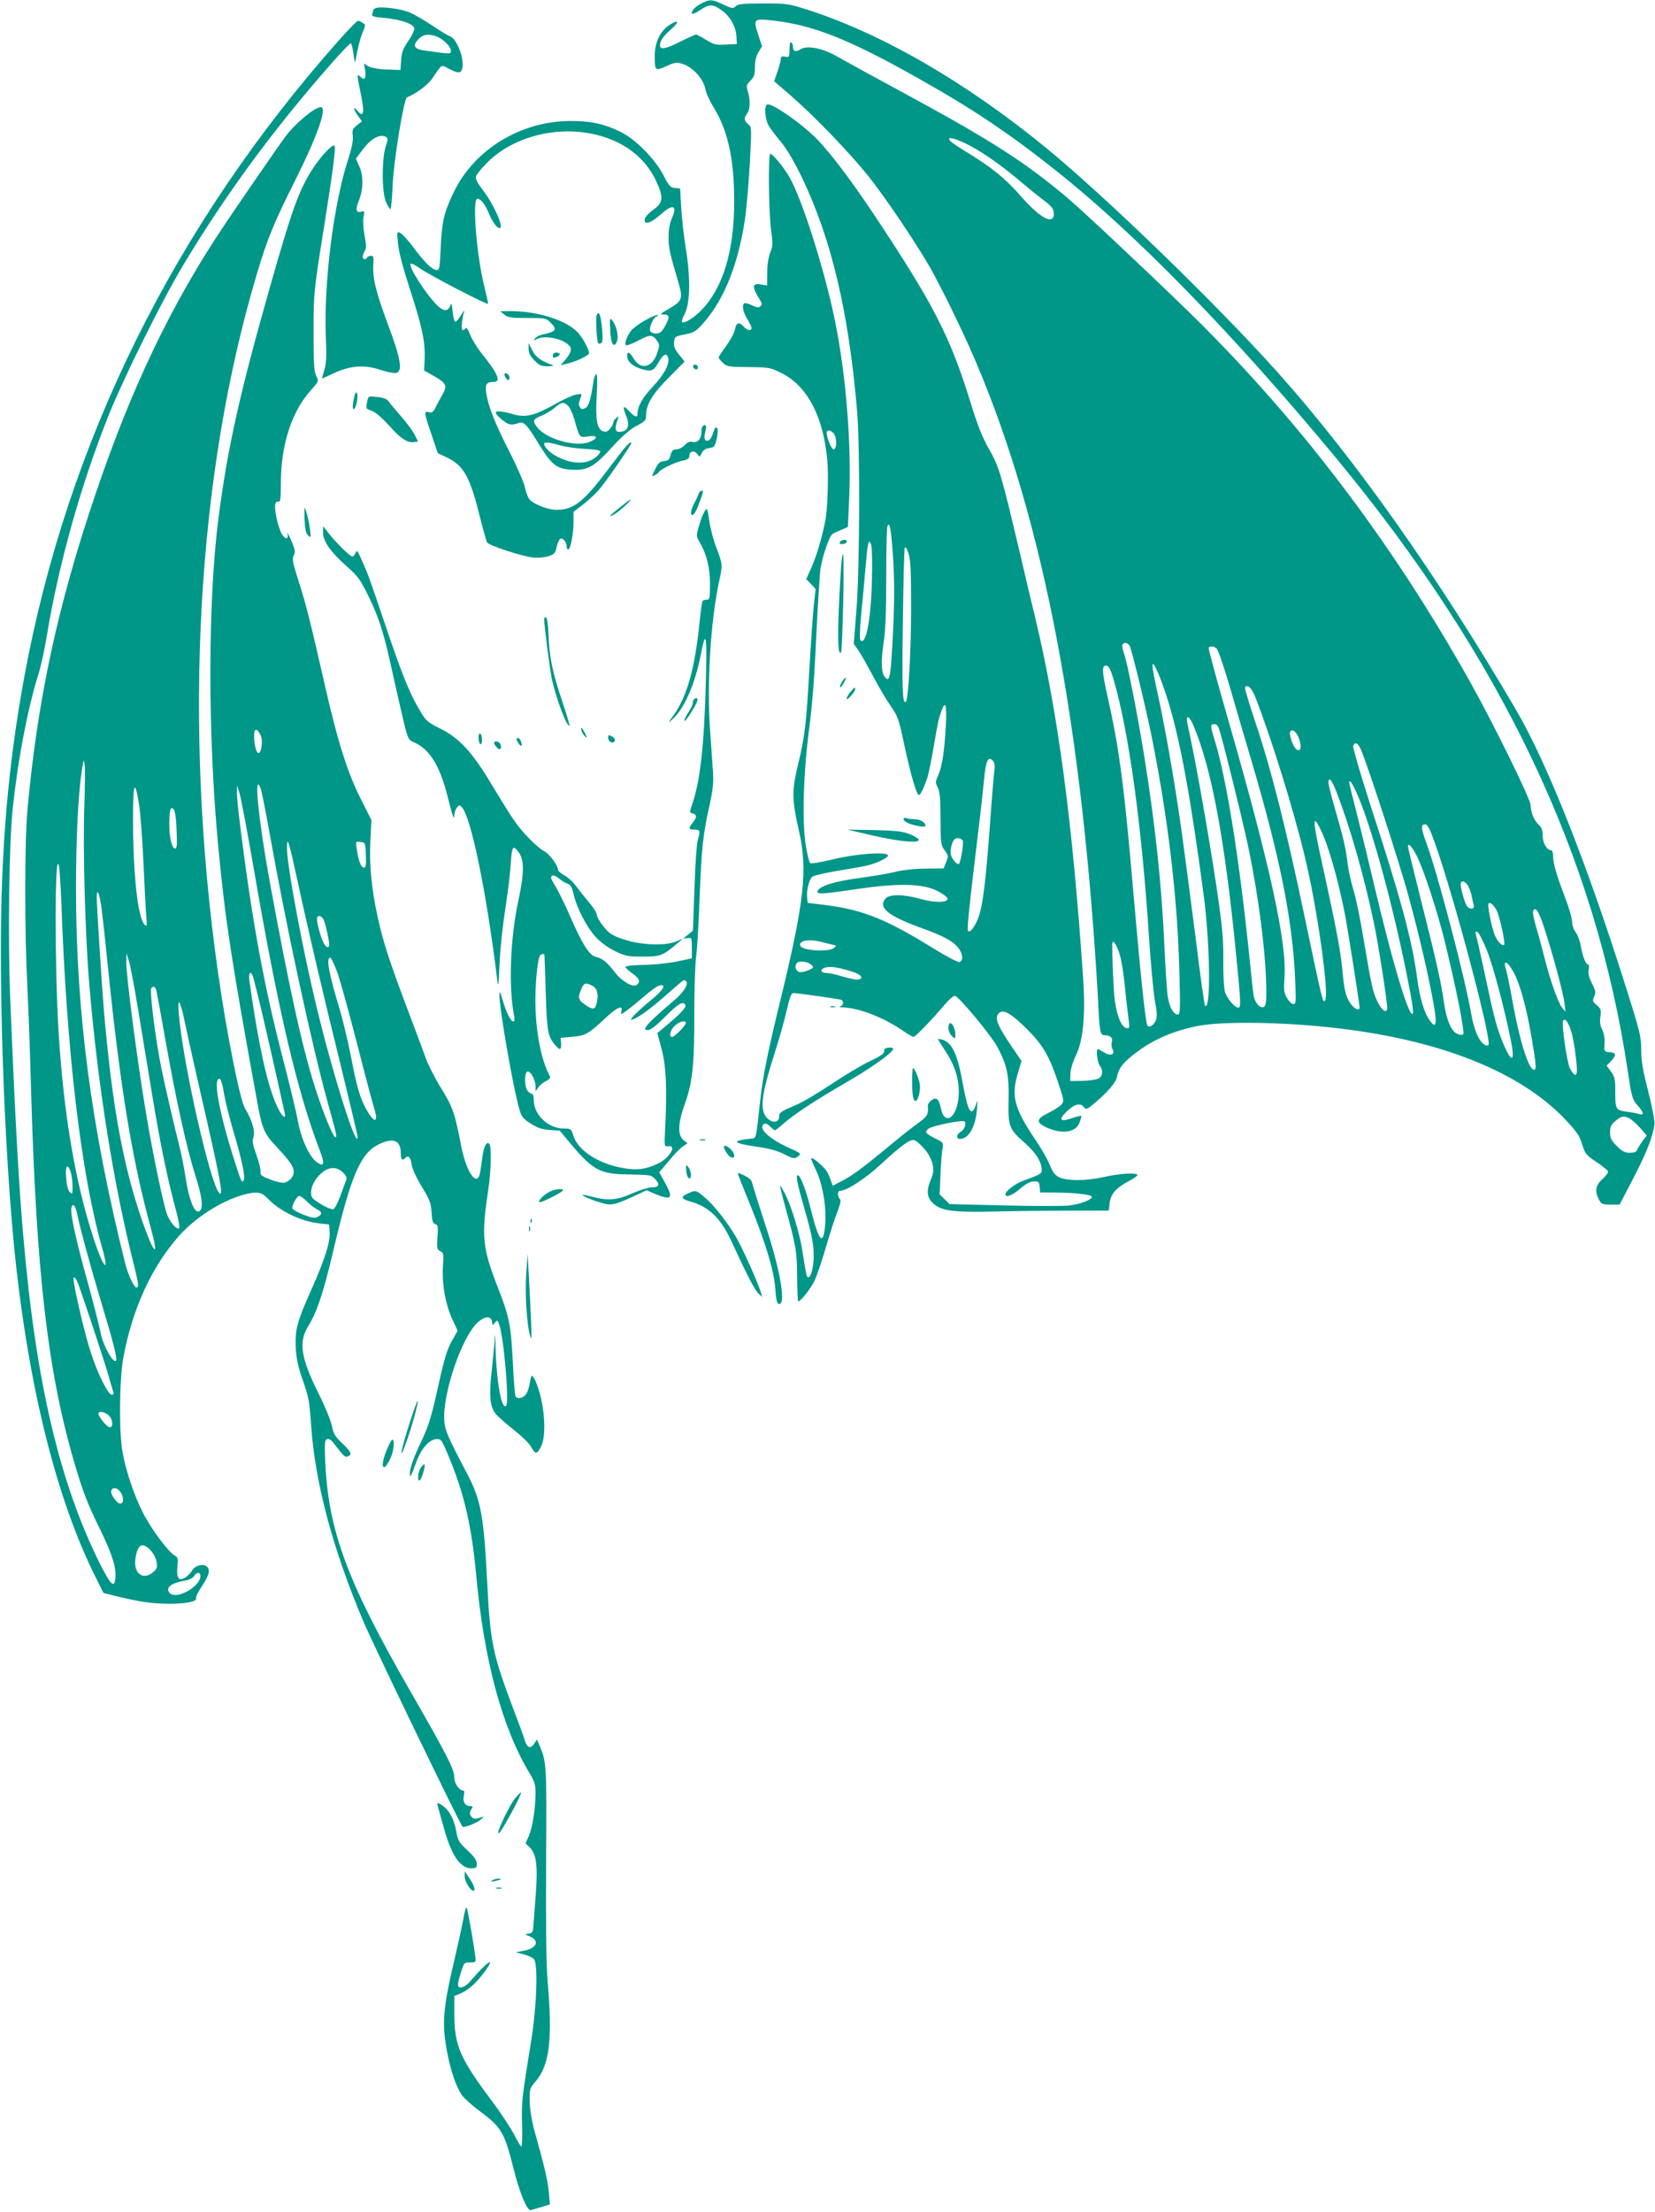 <?xml version="1.0" standalone="no"?>
<!DOCTYPE svg PUBLIC "-//W3C//DTD SVG 20010904//EN"
 "http://www.w3.org/TR/2001/REC-SVG-20010904/DTD/svg10.dtd">
<svg version="1.0" xmlns="http://www.w3.org/2000/svg"
 width="958pt" height="1280pt" viewBox="0 0 958 1280"
 preserveAspectRatio="xMidYMid meet">
<g transform="translate(0,1280) scale(0.1,-0.1)"
fill="#009688" stroke="none">
<path d="M4058 12779 c-21 -10 -42 -28 -48 -39 -15 -28 2 -26 48 5 48 32 70
32 120 -5 49 -35 83 -96 85 -153 l2 -42 -64 -3 c-57 -3 -70 0 -113 27 -27 17
-54 31 -59 31 -5 0 -45 -18 -89 -40 -87 -44 -120 -50 -120 -22 1 26 21 55 63
91 44 39 49 58 10 37 -65 -33 -103 -103 -103 -190 0 -86 2 -88 67 -59 48 22
60 24 92 14 62 -19 124 -87 135 -151 3 -19 27 -69 52 -110 79 -132 114 -295
114 -535 0 -288 -65 -502 -192 -632 -42 -42 -96 -76 -110 -67 -4 3 3 24 15 47
32 62 35 205 7 379 -12 73 -24 181 -27 240 l-6 107 -30 3 c-26 3 -35 12 -66
73 -49 95 -163 211 -251 253 -94 46 -170 62 -286 62 -289 0 -560 -165 -679
-415 -56 -119 -67 -165 -74 -320 -6 -123 -7 -130 -26 -127 -28 5 -68 45 -131
129 -29 40 -63 77 -75 84 -22 11 -22 11 -15 -61 4 -47 29 -141 71 -270 69
-212 87 -298 83 -399 l-3 -65 54 -30 c75 -43 82 -57 52 -109 -13 -23 -31 -57
-40 -75 -13 -27 -20 -32 -38 -27 -30 7 -30 2 14 -127 l37 -110 53 -25 c96 -46
133 -110 188 -333 20 -79 40 -150 44 -158 10 -18 199 -80 266 -88 31 -3 65 0
90 8 34 11 40 18 47 53 5 21 14 43 21 47 14 9 37 -18 37 -44 0 -10 4 -18 9
-18 13 0 31 91 31 160 l0 59 58 44 c32 25 74 65 95 90 49 60 187 261 182 265
-9 9 -31 -16 -129 -146 -149 -198 -205 -242 -305 -242 -46 0 -121 28 -153 57
-9 8 -23 41 -29 72 -7 31 -48 125 -91 209 -85 167 -122 262 -133 336 -8 52 0
66 43 66 44 0 24 48 -67 161 -28 35 -59 85 -70 113 -10 28 -21 44 -25 37 -4
-6 -12 -11 -18 -11 -10 0 -4 67 9 109 3 9 -6 -2 -19 -23 -12 -21 -27 -38 -33
-38 -5 1 -12 28 -15 59 -4 44 -7 53 -13 36 -13 -36 -37 -37 -75 -1 -66 64
-172 230 -154 242 5 3 31 -11 58 -30 47 -34 383 -209 389 -202 1 2 -8 44 -20
94 -46 178 -73 514 -42 514 20 0 43 -29 67 -85 22 -52 46 -85 63 -85 26 0 -35
139 -98 220 -32 42 -44 66 -40 79 3 11 29 43 58 73 184 191 521 245 768 121
96 -48 170 -123 215 -216 47 -100 44 -130 -16 -172 -25 -18 -46 -41 -48 -53
-6 -38 36 -24 101 34 62 56 89 43 57 -27 -13 -29 -20 -66 -20 -109 0 -65 5
-88 54 -254 31 -106 28 -116 -56 -165 -47 -27 -50 -31 -25 -31 34 0 35 -17 5
-70 -18 -31 -29 -40 -51 -40 -16 0 -30 7 -34 16 -7 19 22 84 39 84 6 0 9 3 6
6 -11 10 -125 -55 -152 -86 -27 -33 -43 -76 -32 -88 4 -3 35 9 70 27 67 37 85
36 110 -2 15 -21 14 -28 0 -71 -29 -84 -95 -99 -136 -31 -22 38 -38 45 -38 17
0 -33 30 -61 82 -77 59 -17 72 -12 101 40 25 44 44 54 53 30 14 -35 -17 -97
-86 -171 -63 -67 -90 -116 -90 -161 0 -22 -19 -14 -50 20 -33 36 -38 25 -15
-31 20 -46 12 -80 -20 -88 -45 -11 -52 8 -28 73 6 16 5 16 -10 4 -9 -7 -17
-19 -17 -26 0 -7 -8 -23 -18 -35 -13 -16 -24 -21 -40 -16 -36 12 -46 65 -38
209 5 85 3 127 -3 122 -6 -3 -13 -22 -16 -43 -16 -107 -27 -142 -47 -153 -16
-8 -23 -8 -29 2 -11 18 -11 22 1 55 10 26 10 27 -25 21 -19 -3 -76 -29 -125
-57 -118 -66 -168 -78 -242 -56 -61 17 -98 21 -98 8 0 -13 53 -59 76 -66 12
-4 34 -2 49 4 37 14 50 2 125 -121 75 -121 102 -142 192 -147 89 -5 128 17
236 136 55 60 100 99 137 118 51 27 55 32 55 64 1 61 37 121 132 216 l91 92
-32 40 c-25 30 -32 48 -29 73 3 31 5 33 63 44 53 11 64 18 106 65 125 141 208
356 245 628 7 59 19 197 25 307 10 197 10 200 -10 216 -25 20 -26 37 -6 63 18
24 19 75 4 126 -10 34 -9 39 15 63 21 22 26 35 26 79 0 36 7 64 21 87 l20 33
-21 64 c-30 90 -26 96 57 88 246 -23 455 -104 868 -337 309 -173 527 -319 795
-532 465 -369 1021 -939 1618 -1658 962 -1161 1510 -2309 1695 -3559 22 -146
26 -159 55 -193 38 -42 41 -60 10 -51 -13 4 -43 10 -68 13 -67 8 -70 14 -70
112 0 77 -3 91 -25 121 l-25 34 25 26 c33 35 32 48 -7 52 -33 3 -33 4 -30 50
2 29 -3 58 -13 79 -12 23 -16 45 -11 76 5 39 3 47 -21 67 -25 21 -26 26 -15
50 10 23 9 33 -13 76 -18 35 -23 58 -19 79 4 18 2 31 -4 31 -13 0 -30 43 -42
108 -5 30 -19 65 -30 79 -11 14 -20 41 -20 60 0 19 -18 82 -41 141 -49 129
-69 196 -69 240 0 17 -4 32 -10 32 -25 0 -50 41 -50 83 0 32 -6 49 -21 63 -28
24 -49 75 -49 115 0 34 -208 458 -345 704 -462 828 -1016 1554 -1665 2181
-272 263 -585 556 -670 628 -245 207 -441 333 -945 606 -165 89 -336 183 -380
208 -92 54 -182 72 -223 46 -26 -17 -42 -11 -42 16 0 10 -4 22 -10 25 -6 4
-10 -12 -10 -41 0 -44 -1 -46 -25 -42 -19 4 -25 1 -25 -12 0 -9 -9 -42 -19
-73 l-20 -57 102 -88 c135 -118 331 -322 441 -458 96 -119 283 -396 365 -541
28 -50 94 -178 145 -285 425 -873 680 -2005 795 -3533 11 -143 22 -318 26
-390 9 -203 13 -225 38 -225 34 0 50 -15 43 -38 -4 -12 -2 -30 3 -41 18 -32
-9 -44 -47 -21 -18 11 -35 20 -37 20 -12 0 -3 -77 10 -94 22 -29 19 -63 -7
-77 -12 -6 -53 -12 -92 -13 l-71 -1 1 41 c0 24 13 68 32 107 42 87 56 232 42
443 -61 899 -143 1523 -275 2079 -19 77 -59 246 -89 375 -111 470 -122 507
-180 610 -40 69 -68 141 -106 265 -121 391 -215 574 -566 1101 -149 223 -276
387 -356 459 -102 92 -238 182 -258 170 -18 -11 -11 -88 10 -123 12 -19 44
-62 72 -95 33 -40 76 -113 119 -202 172 -359 271 -777 320 -1350 18 -207 16
-911 -4 -1160 l-15 -190 28 -40 c15 -22 53 -89 85 -150 32 -60 78 -138 102
-172 40 -57 46 -74 78 -225 36 -169 71 -288 84 -288 9 0 26 35 47 94 8 21 25
105 39 187 25 148 28 160 47 212 21 56 29 26 23 -90 -8 -147 -21 -236 -44
-289 -17 -37 -17 -43 -3 -70 12 -22 16 -64 16 -181 1 -142 2 -153 24 -183 22
-30 23 -33 9 -68 l-15 -37 -103 -1 c-61 0 -133 -8 -174 -18 -38 -10 -135 -26
-215 -37 -143 -19 -229 -47 -238 -76 -5 -19 33 -16 230 13 236 35 378 32 464
-11 33 -17 59 -37 59 -45 0 -24 -75 -24 -158 -1 -94 27 -178 28 -200 3 -47
-52 11 -101 208 -172 124 -45 178 -74 209 -110 29 -35 34 -77 11 -86 -9 -4
-73 30 -158 82 -266 165 -406 221 -617 247 l-105 13 -3 34 c-4 40 12 103 31
118 7 6 69 20 137 32 69 11 148 25 175 31 58 13 125 45 125 59 0 23 -182 11
-313 -21 -83 -20 -132 -28 -138 -22 -6 6 -17 52 -25 104 -22 135 -14 416 20
674 18 135 31 309 41 535 9 184 20 361 25 394 15 82 52 188 70 197 8 5 31 15
51 24 l37 16 7 157 c15 313 -17 717 -81 1032 -59 292 -190 706 -264 834 -32
57 -97 136 -111 136 -13 0 -10 -328 4 -437 11 -83 11 -98 -5 -135 -10 -27 -17
-71 -17 -117 l-1 -73 -34 6 c-54 10 -55 -13 -6 -91 11 -18 12 -25 2 -35 -9 -9
-20 -8 -48 5 -19 10 -40 15 -45 12 -16 -10 -9 -49 16 -90 14 -22 25 -46 25
-52 0 -20 -25 -15 -45 7 -27 30 -43 24 -51 -16 -3 -19 -26 -62 -50 -95 -24
-32 -44 -63 -44 -67 0 -5 11 -19 25 -32 23 -22 33 -23 148 -24 117 -1 125 -2
189 -34 151 -74 245 -253 267 -509 8 -93 1 -293 -14 -358 -22 -103 -51 -199
-78 -258 l-30 -68 27 -28 27 -29 -10 -93 c-6 -52 -17 -218 -26 -369 -18 -322
-26 -391 -67 -560 -35 -146 -34 -199 6 -375 53 -227 32 -413 -109 -992 -70
-285 -101 -439 -115 -573 -24 -223 -22 -215 -50 -218 -120 -13 -112 -26 30
-47 73 -10 122 -24 161 -44 53 -27 58 -27 78 -12 21 16 20 17 -62 54 -90 41
-154 95 -144 121 8 21 23 20 47 -4 11 -11 23 -20 26 -20 3 0 26 18 51 40 63
55 180 132 358 235 148 85 275 176 275 196 0 6 -12 9 -27 7 -20 -2 -27 -8 -25
-20 2 -13 -18 -27 -80 -57 -46 -21 -147 -81 -224 -133 -78 -52 -172 -108 -210
-123 -83 -35 -94 -42 -94 -66 0 -48 -65 -34 -87 18 -21 51 -5 144 59 343 27
85 60 200 72 255 20 84 26 100 42 99 55 -5 268 -35 275 -40 15 -9 10 -32 -8
-37 -10 -3 -2 -5 17 -6 91 -3 231 -57 339 -130 33 -23 64 -41 69 -41 10 0 111
104 181 188 25 29 51 51 58 50 25 -5 212 -231 247 -297 56 -107 67 -161 64
-307 -3 -154 2 -166 96 -249 63 -56 96 -109 96 -156 0 -20 -8 -25 -110 -62
-45 -17 -100 -59 -100 -77 0 -22 40 -7 84 31 32 28 56 42 79 43 29 1 32 -2 35
-31 l3 -33 73 0 c123 0 226 -12 226 -25 0 -17 -62 -41 -129 -50 -29 -4 -198
-4 -374 0 l-321 8 -28 28 -29 28 5 118 c3 65 8 132 12 150 6 30 4 33 -45 57
-54 28 -60 36 -37 55 20 17 198 53 209 42 13 -13 -1 -49 -24 -61 -23 -13 -25
-40 -3 -40 51 0 91 69 99 172 4 57 4 60 -6 26 -6 -21 -17 -38 -24 -38 -17 0
-29 39 -51 155 -32 178 -62 242 -121 260 -13 3 -23 4 -23 2 0 -3 18 -32 40
-65 54 -80 80 -159 80 -240 0 -141 -82 -211 -105 -90 -4 21 -13 42 -19 47 -18
15 -58 -16 -55 -42 3 -46 -3 -56 -53 -93 -29 -20 -114 -87 -188 -149 -144
-119 -200 -160 -268 -194 l-42 -22 -10 28 c-5 16 -15 39 -22 52 -14 26 -85 87
-92 80 -3 -2 9 -32 25 -65 39 -78 63 -214 56 -313 -10 -135 -36 -111 -83 79
-28 114 -61 200 -76 200 -13 0 -4 -46 37 -189 44 -153 55 -210 55 -280 0 -60
-15 -121 -31 -121 -10 0 -11 4 -34 150 -18 111 -62 254 -101 333 -14 26 -26
47 -28 47 -3 0 9 -48 25 -107 68 -247 72 -271 73 -420 1 -79 3 -143 7 -143 13
0 69 70 92 116 14 28 44 115 67 195 23 79 53 173 67 207 18 47 22 67 14 75
-15 15 -14 47 2 47 38 0 143 68 233 151 129 119 178 153 201 140 24 -13 68
-60 83 -91 27 -51 29 -90 9 -133 -27 -61 -25 -103 9 -137 47 -46 114 -56 362
-50 118 3 315 5 436 5 l222 0 5 43 c6 53 38 90 113 129 29 15 50 31 48 35 -9
14 -103 8 -197 -13 -103 -23 -214 -23 -260 1 -20 10 -36 32 -51 71 -13 32 -51
98 -86 149 -118 175 -137 247 -100 374 l23 77 -56 82 c-89 131 -103 171 -72
197 25 21 72 -7 160 -95 92 -92 129 -155 180 -309 35 -105 36 -108 18 -128
-10 -11 -43 -32 -73 -47 -69 -33 -74 -53 -22 -80 91 -46 179 -36 200 22 7 19
12 36 12 40 0 3 -25 -3 -55 -13 -71 -25 -81 -9 -27 42 44 41 77 48 97 21 11
-15 17 -13 62 25 73 61 122 118 128 149 10 50 30 77 90 126 106 85 219 137
370 169 146 31 518 25 830 -13 594 -71 1049 -255 1306 -527 65 -69 82 -93 97
-143 17 -55 23 -62 82 -102 35 -23 66 -48 68 -55 2 -7 -12 -26 -32 -44 -40
-36 -46 -69 -21 -118 14 -27 20 -30 68 -30 l52 0 83 159 c75 147 108 229 119
306 2 17 -14 102 -36 189 -32 123 -41 179 -41 242 0 76 -7 105 -90 367 -226
716 -454 1290 -633 1597 -452 773 -932 1453 -1381 1955 -354 395 -991 1012
-1338 1297 -465 381 -948 661 -1385 802 -108 34 -119 36 -255 36 -116 0 -145
-3 -159 -16 -16 -15 -22 -14 -73 10 -65 31 -79 31 -128 5z m1559 -823 c84 -45
200 -128 308 -221 33 -28 80 -66 105 -85 58 -43 70 -58 70 -87 0 -68 -79 -26
-191 102 -89 103 -172 169 -320 259 -42 25 -82 53 -89 61 -25 30 33 15 117
-29z m-2327 -1506 c10 -10 26 -45 35 -77 29 -106 29 -106 80 -98 56 8 60 -10
8 -32 -78 -32 -249 15 -303 84 -29 37 -25 48 23 67 23 9 58 30 77 46 41 35 54
36 80 10z m1534 -156 c21 -20 22 -94 1 -94 -14 0 -47 87 -38 103 7 11 20 8 37
-9z m-1590 -69 c28 -8 88 -18 135 -21 116 -8 119 -9 91 -39 -49 -52 -139 -56
-231 -9 -43 21 -79 56 -79 76 0 12 30 9 84 -7z m1937 -676 c7 -122 6 -245 -1
-390 -14 -282 -19 -312 -48 -276 -21 25 -23 87 -8 191 12 78 16 182 16 385 0
154 3 287 7 297 13 35 23 -27 34 -207z m-124 -109 c-5 -221 -34 -377 -66 -345
-6 6 -4 61 4 150 8 77 19 199 25 270 13 151 18 171 32 135 6 -15 8 -102 5
-210z m227 -160 c0 -242 -16 -525 -30 -540 -20 -19 -23 66 -18 450 3 234 8
432 11 440 4 9 12 -2 21 -30 13 -36 16 -99 16 -320z m1265 -217 c14 -28 97
-371 131 -543 94 -474 146 -921 157 -1347 6 -221 5 -243 -10 -243 -24 0 -46
39 -57 101 -5 30 -14 164 -20 299 -16 352 -53 704 -120 1116 -37 227 -96 528
-114 574 -7 19 -11 41 -9 48 7 18 31 15 42 -5z m503 -15 c9 -7 43 -107 77
-223 33 -115 90 -309 126 -430 164 -555 238 -922 252 -1264 6 -137 5 -143 -13
-140 -10 2 -27 20 -37 39 -15 28 -17 49 -12 110 16 199 -83 653 -324 1490 -66
228 -117 418 -115 422 8 12 28 10 46 -4z m-278 -312 c69 -227 129 -555 203
-1111 38 -287 43 -678 8 -644 -3 3 -26 165 -50 360 -78 609 -94 726 -140 1004
-25 149 -61 340 -80 425 -19 85 -35 166 -34 180 1 39 51 -76 93 -214z m-317
129 c87 -299 161 -835 203 -1472 11 -169 27 -344 36 -388 11 -60 13 -87 5
-108 -11 -27 -36 -45 -48 -33 -12 12 -38 257 -98 946 -41 461 -70 676 -131
947 -37 163 -38 197 -7 191 12 -2 24 -27 40 -83z m820 -100 c94 -241 222 -654
287 -926 71 -294 140 -785 117 -826 -13 -23 -16 -8 -117 472 -109 521 -194
856 -282 1120 -39 115 -68 213 -65 217 13 22 39 -2 60 -57z m-359 -162 c105
-248 181 -655 247 -1323 29 -296 29 -310 12 -310 -20 0 -63 51 -76 90 -6 21
-11 99 -10 185 1 128 -5 191 -40 429 -41 273 -113 682 -151 861 -11 49 -20 95
-20 102 0 28 18 11 38 -34z m156 -45 c33 -117 116 -453 150 -605 68 -307 116
-674 116 -891 0 -68 -3 -84 -17 -89 -21 -8 -51 28 -57 70 -3 18 -12 104 -21
192 -60 592 -136 1066 -205 1286 -25 80 -25 89 0 89 15 0 23 -12 34 -52z m462
-54 c13 -69 -31 -55 -52 16 -10 35 -10 46 -1 52 17 11 45 -26 53 -68z m348
-33 c29 -56 226 -659 280 -859 59 -215 115 -456 145 -624 20 -112 14 -142 -19
-98 -34 43 -61 131 -76 245 -30 226 -96 469 -276 1021 -55 172 -98 319 -95
328 9 24 25 19 41 -13z m-2124 -76 c7 -9 10 -29 6 -52 -3 -21 -15 -164 -26
-318 -25 -343 -43 -480 -71 -545 -21 -50 -45 -78 -55 -67 -8 7 6 139 51 512
19 154 37 316 41 360 10 116 24 146 54 110z m1988 -182 c79 -205 159 -485 216
-759 24 -113 76 -448 76 -486 0 -34 -30 -17 -53 30 -30 58 -37 92 -82 358 -19
117 -46 248 -60 293 -14 44 -30 117 -35 160 -10 85 -23 141 -76 324 -19 66
-34 127 -34 138 0 40 20 16 48 -58z m98 35 c81 -156 210 -612 304 -1071 41
-205 48 -259 30 -241 -30 30 -119 334 -211 724 -33 140 -80 333 -104 428 -25
96 -45 178 -45 183 0 17 10 9 26 -23z m-193 -245 c44 -87 102 -288 141 -488
16 -80 86 -524 86 -544 0 -22 -29 -10 -50 19 -30 42 -39 79 -50 200 -10 109
-37 251 -114 601 -58 260 -60 307 -13 212z m665 -87 c110 -308 330 -1141 308
-1163 -4 -4 -15 -3 -24 3 -32 20 -61 89 -77 184 -36 207 -190 793 -254 970
-36 98 -38 120 -12 120 15 0 27 -23 59 -114z m-2735 20 c7 -19 -14 -136 -24
-136 -14 0 -39 31 -45 55 -3 13 -1 40 6 59 9 28 17 36 35 36 12 0 25 -7 28
-14z m2627 -86 c42 -83 121 -325 165 -505 61 -248 115 -519 105 -529 -6 -6
-20 -5 -35 2 -35 16 -62 81 -76 178 -15 111 -47 254 -134 597 -41 164 -75 303
-75 308 0 26 23 2 50 -51z m292 -167 c9 -10 20 -38 26 -63 5 -25 11 -51 13
-59 7 -25 -29 -24 -42 0 -17 32 -39 121 -33 131 8 13 19 10 36 -9z m172 -152
c17 -34 51 -189 43 -198 -10 -10 -39 19 -54 55 -18 44 -44 172 -37 183 8 13
31 -7 48 -40z m274 -97 c50 -152 112 -383 118 -439 l6 -50 -20 25 c-23 28 -72
167 -102 290 -12 47 -32 123 -46 169 -14 46 -23 90 -20 98 13 32 32 3 64 -93z
m-334 -125 c37 -91 103 -336 141 -526 29 -143 2 -138 -56 10 -30 80 -41 120
-103 412 -19 88 -38 171 -42 184 -5 18 -4 23 7 19 8 -2 31 -47 53 -99z m-3854
42 c19 -5 48 -12 65 -16 29 -6 29 -7 11 -21 -34 -24 -183 -14 -193 13 -12 30
46 42 117 24z m1733 -79 c9 -31 21 -106 27 -167 6 -60 15 -141 20 -180 10 -75
9 -80 -14 -72 -30 12 -56 85 -66 185 -7 80 -14 274 -11 306 3 24 30 -21 44
-72z m-1784 -57 c13 -13 10 -16 -22 -30 -20 -8 -43 -12 -51 -9 -21 8 -28 34
-14 51 14 17 65 10 87 -12z m4063 -41 c36 -67 73 -198 103 -374 27 -158 30
-190 15 -190 -30 0 -80 155 -120 370 -16 91 -34 181 -40 200 -13 45 -13 53 3
48 6 -3 24 -27 39 -54z m-3836 6 c58 -17 78 -41 41 -48 -10 -2 -49 6 -87 17
-37 12 -80 21 -93 21 -35 0 -44 18 -15 30 27 11 74 5 154 -20z m4157 -314 c17
-37 32 -113 43 -220 7 -76 -5 -86 -38 -29 -17 29 -51 267 -40 278 11 11 19 4
35 -29z m349 -537 c13 -7 40 -31 62 -55 l38 -44 -24 -32 c-13 -18 -27 -41 -31
-50 -4 -13 -17 -18 -43 -18 -29 0 -44 8 -75 39 -32 32 -39 45 -39 79 0 33 6
45 31 66 34 29 47 31 81 15z"/>
<path d="M2178 12754 c-10 -3 -18 -9 -18 -14 0 -5 -3 -15 -6 -23 -4 -11 11
-16 73 -21 93 -9 166 -34 171 -59 2 -10 -13 -43 -34 -73 -30 -44 -39 -66 -42
-112 l-4 -57 -82 3 c-50 2 -90 10 -105 19 l-24 15 7 -40 c7 -46 -4 -60 -28
-36 -21 20 -21 12 4 -106 21 -104 15 -134 -21 -91 -27 33 -24 7 4 -30 l22 -31
-29 -23 c-25 -20 -28 -28 -24 -61 3 -27 -5 -70 -28 -140 -84 -260 -140 -711
-128 -1021 5 -116 3 -158 -9 -195 -8 -27 -14 -48 -12 -48 1 0 34 15 71 32 92
43 175 49 266 18 36 -12 76 -20 89 -18 42 5 30 80 -45 280 -71 190 -90 269
-85 347 3 43 1 51 -13 51 -9 0 -20 -4 -23 -10 -9 -15 -25 -12 -25 5 0 8 5 24
12 34 9 15 9 35 -2 89 -7 39 -10 86 -6 107 7 34 6 36 -13 30 -29 -9 -35 13
-16 58 28 67 30 147 6 201 l-21 48 43 57 c45 59 96 87 129 70 15 -8 15 -13 1
-56 -24 -74 -23 -266 1 -321 10 -23 22 -42 26 -42 4 0 10 64 13 143 7 144 65
498 83 504 43 15 120 71 144 106 63 91 51 84 99 59 54 -28 69 -28 77 3 13 54
-31 170 -71 185 -14 5 -60 33 -101 61 -42 28 -99 62 -128 75 -50 22 -162 38
-198 28z m349 -165 c38 -14 83 -59 83 -82 0 -21 0 -21 -155 1 -59 8 -69 29
-31 67 27 27 58 31 103 14z"/>
<path d="M1961 12566 c-952 -1073 -1571 -2324 -1821 -3686 -93 -505 -135 -996
-135 -1570 0 -632 37 -1385 91 -1860 83 -730 242 -1348 460 -1781 l43 -86 68
-17 c37 -10 104 -24 148 -32 142 -25 332 -14 320 19 -3 7 13 38 35 71 44 65
50 100 21 116 -25 13 -66 -2 -81 -30 -6 -11 -22 -27 -35 -36 -39 -26 -55 -6
-48 61 5 46 3 54 -15 64 -36 19 -137 154 -184 247 -51 100 -99 241 -119 354
-21 116 -18 421 5 545 53 286 166 529 325 707 93 103 236 195 360 232 83 24
112 21 147 -15 71 -76 194 -136 304 -148 l55 -6 3 -44 c4 -58 -27 -156 -103
-327 -86 -192 -98 -237 -93 -343 4 -65 14 -112 42 -191 32 -91 38 -123 46
-245 22 -341 126 -730 307 -1155 56 -131 550 -1154 570 -1179 6 -9 82 20 105
40 20 18 21 20 3 14 -34 -12 -47 -11 -59 7 -8 14 -8 23 2 38 11 17 10 20 -7
20 -29 0 -44 25 -36 60 4 19 3 30 -4 30 -24 0 -51 41 -51 75 0 47 -44 133
-258 505 -362 630 -470 921 -489 1316 -5 115 -4 131 10 137 11 4 24 -4 39 -24
59 -77 65 -82 81 -76 27 10 20 27 -32 76 -41 39 -51 55 -60 101 -6 30 -40 114
-76 185 -105 211 -118 299 -60 393 50 82 86 190 140 417 106 454 161 582 268
634 85 41 127 23 127 -53 0 -37 8 -44 27 -25 17 17 30 3 36 -40 3 -22 27 -76
58 -126 46 -76 54 -95 57 -150 3 -50 8 -64 22 -68 15 -4 17 -14 12 -75 -4 -63
-3 -71 16 -81 20 -10 21 -17 16 -89 -7 -99 15 -222 55 -307 l30 -65 -34 -60
c-27 -48 -44 -104 -80 -268 -40 -179 -54 -223 -101 -322 -32 -66 -57 -134 -60
-160 -5 -52 3 -41 37 54 27 73 73 126 113 129 28 2 32 -2 64 -78 96 -225 141
-414 168 -705 45 -495 150 -886 310 -1151 29 -48 34 -66 34 -115 -1 -91 -17
-195 -38 -245 l-20 -45 23 -22 c40 -39 49 -106 36 -276 -6 -83 -13 -167 -14
-186 -2 -29 -6 -36 -27 -38 -24 -4 -23 -4 8 -17 59 -25 38 -70 -39 -83 l-44
-8 46 -12 c25 -6 52 -19 60 -28 24 -29 16 -270 -15 -464 -56 -347 -58 -363
-54 -492 2 -71 0 -128 -4 -128 -4 0 -23 31 -42 69 -19 37 -76 124 -127 192
-188 251 -219 324 -219 505 l0 105 34 14 c47 20 91 59 138 122 74 101 20 66
-79 -50 -33 -39 -73 -50 -72 -19 0 9 8 42 18 72 16 53 18 55 51 55 29 0 35 3
33 20 -6 61 -46 291 -52 297 -4 5 -12 -25 -19 -65 -7 -39 -29 -139 -48 -221
-70 -295 -78 -385 -45 -553 21 -110 51 -195 84 -245 13 -18 60 -61 105 -94
126 -94 142 -122 196 -337 35 -139 78 -241 99 -235 7 2 34 10 61 18 l49 15 -6
70 c-6 66 -22 137 -83 355 -16 59 -27 124 -28 170 -1 74 0 77 37 120 78 92 96
244 67 575 -8 96 -11 312 -9 685 4 563 3 585 -37 678 l-16 37 -15 -23 c-22
-32 -40 -27 -54 15 -6 21 -42 119 -80 218 -107 285 -122 360 -139 701 -19 383
-37 477 -116 627 -108 205 -128 249 -132 303 -13 155 102 493 195 574 41 36
76 37 81 2 3 -22 4 -23 17 -5 13 17 14 16 24 -9 27 -71 60 -453 41 -472 -27
-27 -57 144 -62 349 -1 69 -3 76 -5 30 -2 -33 -10 -114 -17 -180 -16 -134 -10
-202 21 -243 11 -15 58 -56 104 -93 48 -37 93 -81 104 -102 24 -43 34 -43 57
4 34 65 20 250 -28 368 -9 22 -20 41 -24 41 -4 0 -10 -18 -13 -40 -3 -23 -12
-52 -21 -65 -17 -26 -50 -33 -62 -14 -3 6 -11 91 -15 188 -12 228 -19 267 -89
446 -88 225 -94 294 -54 558 17 114 20 255 6 269 -17 17 -34 -21 -42 -94 -5
-40 -12 -81 -15 -90 -23 -59 -79 33 -106 174 -36 187 -48 221 -114 329 -35 56
-76 136 -91 178 -15 42 -63 171 -107 286 -102 271 -139 383 -170 525 -36 161
-51 313 -43 450 l6 115 -60 119 c-77 151 -134 331 -204 637 -90 396 -116 497
-158 628 -34 106 -38 127 -28 147 11 19 9 32 -14 86 -15 35 -25 53 -22 41 7
-36 -12 -37 -33 -2 -22 36 -46 151 -37 175 3 9 12 14 19 11 10 -4 13 24 13
122 2 212 64 401 171 520 49 55 49 55 34 85 -13 26 -16 70 -16 251 0 231 1
241 66 645 48 305 64 429 55 437 -11 11 -76 -58 -123 -129 -82 -126 -122 -236
-253 -698 -174 -613 -243 -924 -295 -1325 -63 -489 -63 -1269 0 -1921 39 -409
75 -642 221 -1444 30 -169 42 -198 109 -269 86 -93 105 -120 105 -151 0 -27
-20 -52 -52 -63 -10 -3 -46 4 -80 17 -54 21 -63 27 -60 46 2 13 -9 57 -24 98
-22 62 -25 80 -17 103 12 31 -9 101 -49 166 -29 48 -108 444 -157 793 -202
1429 -122 2869 225 4032 60 203 99 298 221 541 131 262 189 427 150 427 -35 0
-144 -90 -205 -170 -28 -37 -278 -399 -359 -521 -300 -448 -531 -930 -739
-1544 -220 -648 -337 -1191 -395 -1830 -17 -182 -17 -702 -1 -1020 7 -137 17
-412 22 -610 30 -1040 95 -1611 245 -2130 55 -189 78 -248 159 -414 66 -136
90 -214 84 -272 -6 -61 -26 -42 -88 80 -234 467 -372 1052 -444 1886 -27 302
-48 683 -77 1389 -14 349 -7 906 16 1111 31 284 86 570 150 773 13 42 33 136
45 207 68 416 198 881 360 1285 84 210 306 658 427 860 248 414 525 791 866
1178 54 61 103 112 107 112 4 0 12 -28 16 -62 4 -35 9 -54 11 -43 12 71 28
134 43 170 17 40 17 42 -1 53 -10 7 -23 12 -27 12 -5 0 -55 -51 -111 -114z
m-453 -4019 c8 -16 10 -41 6 -67 -12 -72 -41 -32 -43 58 -1 49 15 53 37 9z
m-1020 -417 c-9 -232 5 -743 28 -1015 48 -583 141 -1169 260 -1637 26 -106 29
-128 14 -128 -14 0 -48 72 -65 138 -198 794 -285 1457 -285 2172 0 284 12 533
32 670 11 76 13 81 18 45 3 -22 2 -132 -2 -245z m1021 107 c5 -13 26 -116 46
-228 102 -572 250 -1258 345 -1599 49 -177 52 -190 41 -190 -12 0 -63 123
-108 259 -80 243 -155 584 -272 1221 -66 363 -94 647 -52 537z m-704 -93 c8
-49 19 -197 25 -329 6 -132 13 -271 16 -310 6 -63 5 -68 -9 -55 -39 39 -66
282 -67 605 0 218 10 245 35 89z m665 -376 c141 -820 252 -1289 383 -1630 29
-75 22 -93 -21 -61 -42 31 -90 136 -108 238 -9 50 -43 191 -75 315 -117 446
-184 806 -254 1354 -14 109 -25 215 -24 235 l1 36 13 -40 c8 -22 46 -223 85
-447z m-448 230 c4 -84 2 -108 -8 -108 -19 0 -34 64 -34 142 0 81 7 105 25 86
8 -8 15 -54 17 -120z m698 -284 c69 -320 147 -651 251 -1073 54 -222 99 -410
99 -418 0 -93 -145 364 -239 757 -81 335 -172 823 -170 917 1 69 10 39 59
-183z m398 139 c2 -59 0 -73 -12 -73 -16 0 -31 39 -41 108 -7 43 -7 44 21 40
29 -3 29 -4 32 -75z m-1763 -273 c30 -857 114 -1574 235 -1995 47 -165 8 -124
-49 52 -104 317 -171 707 -201 1178 -24 379 -24 1088 1 975 4 -19 10 -113 14
-210z m234 -45 c6 -49 23 -200 36 -335 72 -698 140 -1113 250 -1513 47 -173
17 -147 -50 43 -113 326 -177 675 -225 1240 -11 137 -40 590 -40 639 0 62 17
19 29 -74z m1279 -48 c10 -12 25 -68 36 -134 8 -48 -18 -43 -38 7 -20 51 -36
121 -30 132 7 12 20 10 32 -5z m-1073 -502 c19 -115 57 -347 85 -515 48 -292
90 -495 141 -682 13 -48 20 -90 16 -94 -12 -12 -48 28 -68 74 -20 47 -83 345
-123 587 -53 316 -116 802 -115 879 l1 51 14 -45 c8 -25 30 -139 49 -255z
m1163 173 c17 -53 68 -237 112 -409 44 -173 88 -337 97 -366 31 -99 -15 -74
-65 35 -22 47 -43 124 -67 252 -20 102 -52 235 -70 295 -61 198 -80 301 -52
293 6 -3 27 -48 45 -100z m-489 -25 c29 -111 56 -225 112 -473 34 -151 64
-286 67 -299 10 -49 -23 -14 -52 55 -54 129 -102 353 -152 707 -8 58 11 65 25
10z m-565 -60 c3 -10 23 -121 46 -248 66 -376 128 -660 179 -820 46 -143 51
-215 16 -215 -23 0 -54 82 -69 187 -9 56 -24 137 -35 180 -26 101 -88 368
-106 458 -35 170 -70 449 -59 467 9 14 22 9 28 -9z m171 -211 c13 -64 52 -236
85 -382 115 -499 136 -610 109 -583 -52 52 -213 765 -234 1039 -9 110 9 77 40
-74z m221 -386 c7 -43 31 -139 53 -215 51 -170 72 -270 62 -289 -11 -20 -14
-13 -54 113 -91 284 -127 487 -84 472 6 -2 17 -38 23 -81z m-887 -457 c6 -18
11 -55 11 -83 0 -46 -1 -49 -16 -34 -10 10 -18 41 -21 82 -6 72 7 89 26 35z
m1577 -4 c18 -18 23 -31 18 -43 -4 -9 -19 -51 -34 -92 -15 -41 -34 -76 -41
-77 -18 -4 -110 48 -122 68 -18 29 2 91 43 131 47 48 97 52 136 13z m-210
-166 c16 -17 41 -37 57 -45 33 -17 34 -29 6 -45 -17 -9 -33 -6 -81 12 -33 13
-62 29 -65 36 -6 16 25 73 40 73 7 0 26 -14 43 -31z m-1326 -87 c15 -74 70
-276 130 -477 76 -252 101 -348 91 -358 -17 -17 -77 94 -89 163 -7 36 -41 171
-77 300 -69 249 -101 399 -91 425 10 28 24 7 36 -53z m4 -394 c42 -117 157
-465 176 -534 12 -43 24 -84 27 -91 3 -7 -2 -13 -10 -13 -21 0 -79 116 -120
240 -30 89 -85 318 -100 413 -6 41 9 32 27 -15z m176 -758 c25 -25 27 -73 3
-68 -17 3 -63 62 -63 79 0 17 40 9 60 -11z m63 -437 c24 -28 26 -73 3 -73 -20
0 -59 57 -52 75 7 20 29 19 49 -2z m177 -341 c16 -17 32 -46 36 -67 6 -34 4
-41 -20 -62 -59 -50 -115 -6 -102 80 13 82 38 96 86 49z m290 -151 c0 -63
-143 -141 -179 -97 -25 30 10 57 92 71 21 3 43 14 50 25 15 25 37 26 37 1z"/>
<path d="M2919 10980 c20 -17 39 -20 133 -20 102 0 110 -1 133 -25 43 -42 35
-54 -42 -70 -17 -3 -38 -13 -45 -22 -12 -15 -11 -15 9 -5 47 25 156 2 191 -41
15 -18 5 -44 -32 -86 l-21 -24 30 7 c59 13 135 49 135 63 0 17 -26 68 -54 106
-58 78 -235 138 -408 137 l-53 -1 24 -19z"/>
<path d="M3454 10976 c-7 -19 0 -153 9 -162 3 -3 11 -3 17 1 9 5 10 30 5 84
-7 78 -19 108 -31 77z"/>
<path d="M3532 10893 c4 -82 20 -111 38 -71 13 28 0 91 -25 123 -15 19 -16 15
-13 -52z"/>
<path d="M3060 10782 c0 -25 9 -43 34 -68 29 -29 41 -34 78 -33 23 0 36 3 28
6 -67 23 -100 47 -119 86 l-21 42 0 -33z"/>
<path d="M3200 10745 c0 -17 2 -18 24 -9 23 9 20 24 -4 24 -11 0 -20 -7 -20
-15z"/>
<path d="M4012 10678 c6 -18 28 -21 28 -4 0 9 -7 16 -16 16 -9 0 -14 -5 -12
-12z"/>
<path d="M2920 10633 c0 -5 4 -15 10 -23 11 -18 25 -7 17 15 -6 15 -27 21 -27
8z"/>
<path d="M2057 10524 c-3 -6 -9 -30 -13 -54 -9 -53 12 -48 22 5 7 37 2 66 -9
49z"/>
<path d="M2126 10478 c-9 -44 -9 -43 28 -56 21 -8 59 -41 97 -83 67 -76 106
-102 145 -97 l24 3 -20 40 c-11 22 -46 69 -78 105 -31 36 -64 75 -72 87 -11
15 -30 22 -66 26 -51 6 -52 6 -58 -25z"/>
<path d="M4067 10333 c-4 -3 -7 -18 -7 -33 0 -39 -22 -64 -50 -57 -17 4 -30
-1 -46 -18 -13 -14 -34 -25 -48 -25 -20 0 -27 -7 -34 -32 -7 -27 -14 -34 -38
-36 -25 -2 -34 -11 -52 -48 -21 -43 -21 -44 -3 -34 11 5 23 15 26 20 10 16 98
58 138 65 27 5 37 12 37 26 0 28 28 35 45 13 7 -11 15 -17 17 -14 2 3 8 14 14
25 6 12 24 21 41 23 27 3 31 8 42 54 7 34 8 55 2 61 -7 7 -12 4 -16 -9 -16
-48 -26 -64 -40 -64 -19 0 -22 15 -10 63 7 25 -3 36 -18 20z"/>
<path d="M4044 9943 c-3 -10 -14 -34 -25 -54 -20 -39 -25 -69 -11 -69 11 0 27
32 47 89 18 52 18 51 5 51 -6 0 -13 -8 -16 -17z"/>
<path d="M3588 9864 c-64 -50 -74 -65 -28 -37 28 16 100 83 89 83 -2 0 -30
-21 -61 -46z"/>
<path d="M1763 9798 c2 -59 7 -82 20 -95 17 -17 18 -16 11 37 -4 30 -13 73
-20 95 -13 39 -13 39 -11 -37z"/>
<path d="M4078 9840 c-9 -14 -23 -51 -32 -83 -17 -57 -16 -60 4 -94 40 -69 60
-148 60 -243 0 -82 -2 -90 -19 -90 -11 0 -22 -4 -25 -8 -2 -4 -10 -57 -16
-118 -29 -282 -74 -439 -159 -554 -25 -34 -25 -34 -2 -15 69 58 134 204 167
375 30 155 37 121 30 -150 -10 -380 -33 -584 -82 -722 -13 -38 -13 -40 6 -45
25 -7 25 -21 0 -53 -27 -34 -25 -40 10 -40 33 0 35 -8 19 -60 -6 -19 -15 -145
-19 -280 l-9 -245 -28 -23 -28 -22 25 2 c24 3 25 1 25 -57 l0 -60 -85 -18
c-47 -10 -133 -19 -192 -20 -64 -1 -108 -6 -108 -12 1 -5 19 -22 40 -37 41
-29 49 -48 27 -66 -22 -19 -89 20 -132 77 -44 57 -66 74 -108 85 -36 9 -78 75
-147 235 -30 68 -67 143 -82 168 -15 24 -28 48 -28 53 0 20 20 19 47 -4 15
-13 38 -26 50 -30 16 -5 24 -20 33 -59 18 -79 74 -188 125 -245 30 -33 70 -63
113 -84 61 -30 74 -33 163 -33 103 0 114 4 204 80 l30 25 -40 -17 c-63 -27
-200 -22 -300 10 -69 23 -86 33 -120 74 -21 26 -39 56 -40 68 0 12 -19 43 -43
71 -23 27 -57 69 -75 94 -18 25 -49 54 -70 65 -20 11 -37 26 -37 33 0 24 -50
92 -80 107 -42 22 -131 113 -177 182 -22 32 -80 125 -129 207 -111 185 -185
266 -297 321 -69 34 -82 45 -112 96 -60 98 -104 205 -200 489 -101 299 -104
307 -143 394 -22 50 -27 55 -34 37 -4 -11 -13 -21 -19 -21 -13 0 -100 86 -141
140 l-27 35 -1 -36 c0 -50 42 -111 134 -193 70 -62 82 -79 131 -180 61 -125
88 -211 139 -447 20 -90 48 -213 62 -272 25 -102 28 -108 58 -121 92 -39 152
-135 197 -315 28 -113 39 -143 39 -105 0 11 6 29 14 40 13 17 16 17 29 4 53
-54 143 -491 204 -990 7 -60 8 -54 15 85 3 83 18 222 32 310 14 88 29 206 32
263 7 107 13 116 46 71 33 -44 33 -119 -1 -278 -47 -216 -58 -497 -26 -663 5
-25 4 -38 -4 -38 -15 0 -41 53 -62 125 -13 46 -18 53 -18 30 -2 -74 79 -538
115 -662 13 -45 22 -56 66 -84 39 -25 65 -34 109 -37 l59 -4 70 -84 c120 -142
166 -167 315 -169 142 -3 143 -3 165 -25 32 -32 26 -50 -16 -50 -20 0 -71 -16
-114 -35 -87 -39 -140 -44 -230 -20 -30 8 -56 13 -57 11 -8 -7 105 -49 144
-54 33 -3 58 4 133 38 l93 43 51 -22 c95 -39 106 -25 54 68 l-32 58 55 65 c29
36 66 74 81 84 l28 19 -21 16 c-38 28 -36 98 5 211 45 124 56 233 55 528 0
124 4 268 10 320 7 52 16 210 21 351 11 282 19 359 57 529 20 92 24 131 20
195 -3 44 -11 154 -17 245 -19 263 4 627 51 849 23 103 23 105 -16 206 -15 39
-33 106 -39 150 -12 79 -12 80 -28 55z m-927 -2562 c1 -2 4 -102 8 -223 7
-228 12 -254 59 -307 23 -27 32 -22 30 15 l-3 32 67 6 c76 6 95 17 190 106 69
65 105 81 95 42 -5 -20 -5 -20 21 -3 15 9 54 41 87 69 72 62 105 85 122 85 29
0 9 -31 -54 -83 -73 -59 -131 -117 -119 -117 23 0 94 49 177 121 52 45 102 89
112 97 12 11 21 12 28 5 17 -17 -14 -66 -73 -115 -87 -73 -149 -131 -159 -150
-8 -15 -6 -18 12 -18 15 0 51 28 102 80 76 76 105 92 115 62 4 -13 -39 -57
-119 -123 l-44 -36 25 -94 c26 -99 32 -229 20 -464 -5 -99 -5 -100 18 -97 53
8 8 -69 -60 -101 -73 -35 -131 -41 -219 -22 -137 28 -246 103 -271 186 -11 37
-13 39 -53 39 -91 0 -174 78 -175 163 0 20 -4 37 -9 37 -5 0 -17 7 -25 16 -22
21 -22 114 -1 114 19 0 45 -51 45 -87 l0 -27 16 22 c8 12 29 29 45 37 25 14
28 18 18 36 -48 90 -80 261 -80 430 0 110 13 238 27 261 5 7 23 11 25 6z m274
-180 c30 -13 40 -44 31 -93 -9 -48 -21 -51 -67 -20 -43 31 -46 40 -25 90 16
38 23 41 61 23z m545 -217 c0 -14 -65 -81 -79 -81 -21 0 -11 41 15 65 27 25
64 34 64 16z"/>
<path d="M4873 9673 c-7 -2 -13 -9 -13 -15 0 -12 41 -6 41 7 1 12 -11 15 -28
8z"/>
<path d="M4867 9493 c-21 -340 -20 -490 1 -469 9 10 21 560 12 569 -4 4 -10
-41 -13 -100z"/>
<path d="M3150 9218 c0 -41 32 -284 44 -345 25 -115 88 -284 102 -271 2 3 -16
65 -41 139 -57 168 -75 257 -80 384 -2 58 -8 101 -14 103 -6 2 -11 -2 -11 -10z"/>
<path d="M4874 8855 c-9 -14 -14 -28 -11 -31 3 -3 13 8 22 25 19 37 12 41 -11
6z"/>
<path d="M4921 8794 c-29 -37 -26 -55 4 -21 23 25 32 47 21 47 -3 0 -14 -12
-25 -26z"/>
<path d="M4017 8753 c-4 -3 -7 -14 -7 -22 0 -9 -12 -33 -26 -54 -14 -21 -24
-42 -22 -48 3 -10 61 79 74 114 6 17 -6 24 -19 10z"/>
<path d="M3367 8570 c3 -10 12 -25 21 -32 13 -11 12 -8 -2 20 -19 36 -27 41
-19 12z"/>
<path d="M2770 8531 c0 -16 5 -33 10 -36 6 -4 10 6 10 24 0 16 -4 33 -10 36
-6 4 -10 -6 -10 -24z"/>
<path d="M3520 8531 c0 -19 23 -35 34 -24 11 11 6 22 -14 33 -17 9 -20 8 -20
-9z"/>
<path d="M2990 8522 c0 -5 7 -17 15 -28 15 -19 20 -8 9 20 -6 17 -24 22 -24 8z"/>
<path d="M2860 8501 c0 -5 8 -17 17 -27 18 -18 30 -6 19 21 -6 16 -36 21 -36
6z"/>
<path d="M5230 8061 c0 -5 8 -15 19 -20 29 -16 101 -30 106 -21 10 16 -27 40
-60 40 -18 0 -40 3 -49 6 -9 3 -16 1 -16 -5z"/>
<path d="M5055 7965 c156 -36 270 -45 263 -23 -3 7 -27 22 -54 32 -39 16 -80
20 -204 23 l-155 3 150 -35z"/>
<path d="M4808 6973 c6 -2 18 -2 25 0 6 3 1 5 -13 5 -14 0 -19 -2 -12 -5z"/>
<path d="M5490 6852 c0 -16 9 -37 20 -47 20 -18 20 -17 20 9 0 31 -16 66 -30
66 -6 0 -10 -13 -10 -28z"/>
<path d="M5280 6541 c0 -80 6 -111 20 -111 15 0 30 64 24 99 -7 36 -30 91 -39
91 -3 0 -5 -36 -5 -79z"/>
<path d="M4053 6203 c9 -2 23 -2 30 0 6 3 -1 5 -18 5 -16 0 -22 -2 -12 -5z"/>
<path d="M4190 6164 c0 -11 23 -49 34 -56 31 -21 36 12 6 42 -19 19 -40 27
-40 14z"/>
<path d="M3972 6026 c2 -22 9 -41 16 -44 17 -5 15 40 -3 64 -14 18 -15 17 -13
-20z"/>
<path d="M4273 6002 c3 -9 35 -89 71 -177 90 -223 137 -381 144 -482 3 -54 9
-83 17 -87 48 -18 15 187 -75 457 -38 117 -72 224 -75 238 -3 19 -17 33 -46
47 -36 18 -40 18 -36 4z"/>
<path d="M3185 5906 c-32 -14 -72 -53 -63 -62 7 -6 136 58 137 69 1 11 -41 8
-74 -7z"/>
<path d="M3983 5895 c-44 -19 -41 -32 9 -46 109 -29 178 -95 240 -227 94 -204
138 -289 159 -307 l22 -20 -8 25 c-20 65 -110 265 -147 327 -54 90 -130 185
-182 228 -48 39 -49 40 -93 20z"/>
<path d="M3071 5734 c0 -11 3 -14 6 -6 3 7 2 16 -1 19 -3 4 -6 -2 -5 -13z"/>
<path d="M3062 5690 c0 -14 2 -19 5 -12 2 6 2 18 0 25 -3 6 -5 1 -5 -13z"/>
<path d="M3046 5430 c-8 -117 4 -304 24 -365 10 -30 9 15 -9 355 l-7 125 -8
-115z"/>
<path d="M2373 4572 c-51 -155 -68 -249 -23 -122 34 93 74 239 68 245 -2 2
-23 -53 -45 -123z"/>
<path d="M2236 4404 c-39 -97 -17 -132 25 -40 19 43 25 106 10 106 -5 0 -21
-30 -35 -66z"/>
<path d="M2436 4308 c-17 -24 -22 -83 -6 -73 11 7 34 85 27 92 -3 2 -12 -6
-21 -19z"/>
<path d="M2982 2395 c-39 -48 -121 -227 -92 -200 21 19 132 226 126 233 -2 2
-17 -13 -34 -33z"/>
<path d="M2533 2353 c3 -10 18 -63 33 -118 44 -165 96 -245 161 -245 29 0 33
3 33 26 0 20 -15 41 -54 78 -49 45 -56 57 -65 109 -14 80 -46 132 -94 159 -16
8 -18 7 -14 -9z"/>
<path d="M2690 1943 c0 -30 33 -83 51 -83 14 0 2 35 -27 77 l-24 36 0 -30z"/>
<path d="M2850 1920 c-11 -8 -7 -9 15 -4 37 8 45 14 19 14 -10 0 -26 -5 -34
-10z"/>
<path d="M2873 1873 c9 -2 23 -2 30 0 6 3 -1 5 -18 5 -16 0 -22 -2 -12 -5z"/>
</g>
</svg>
